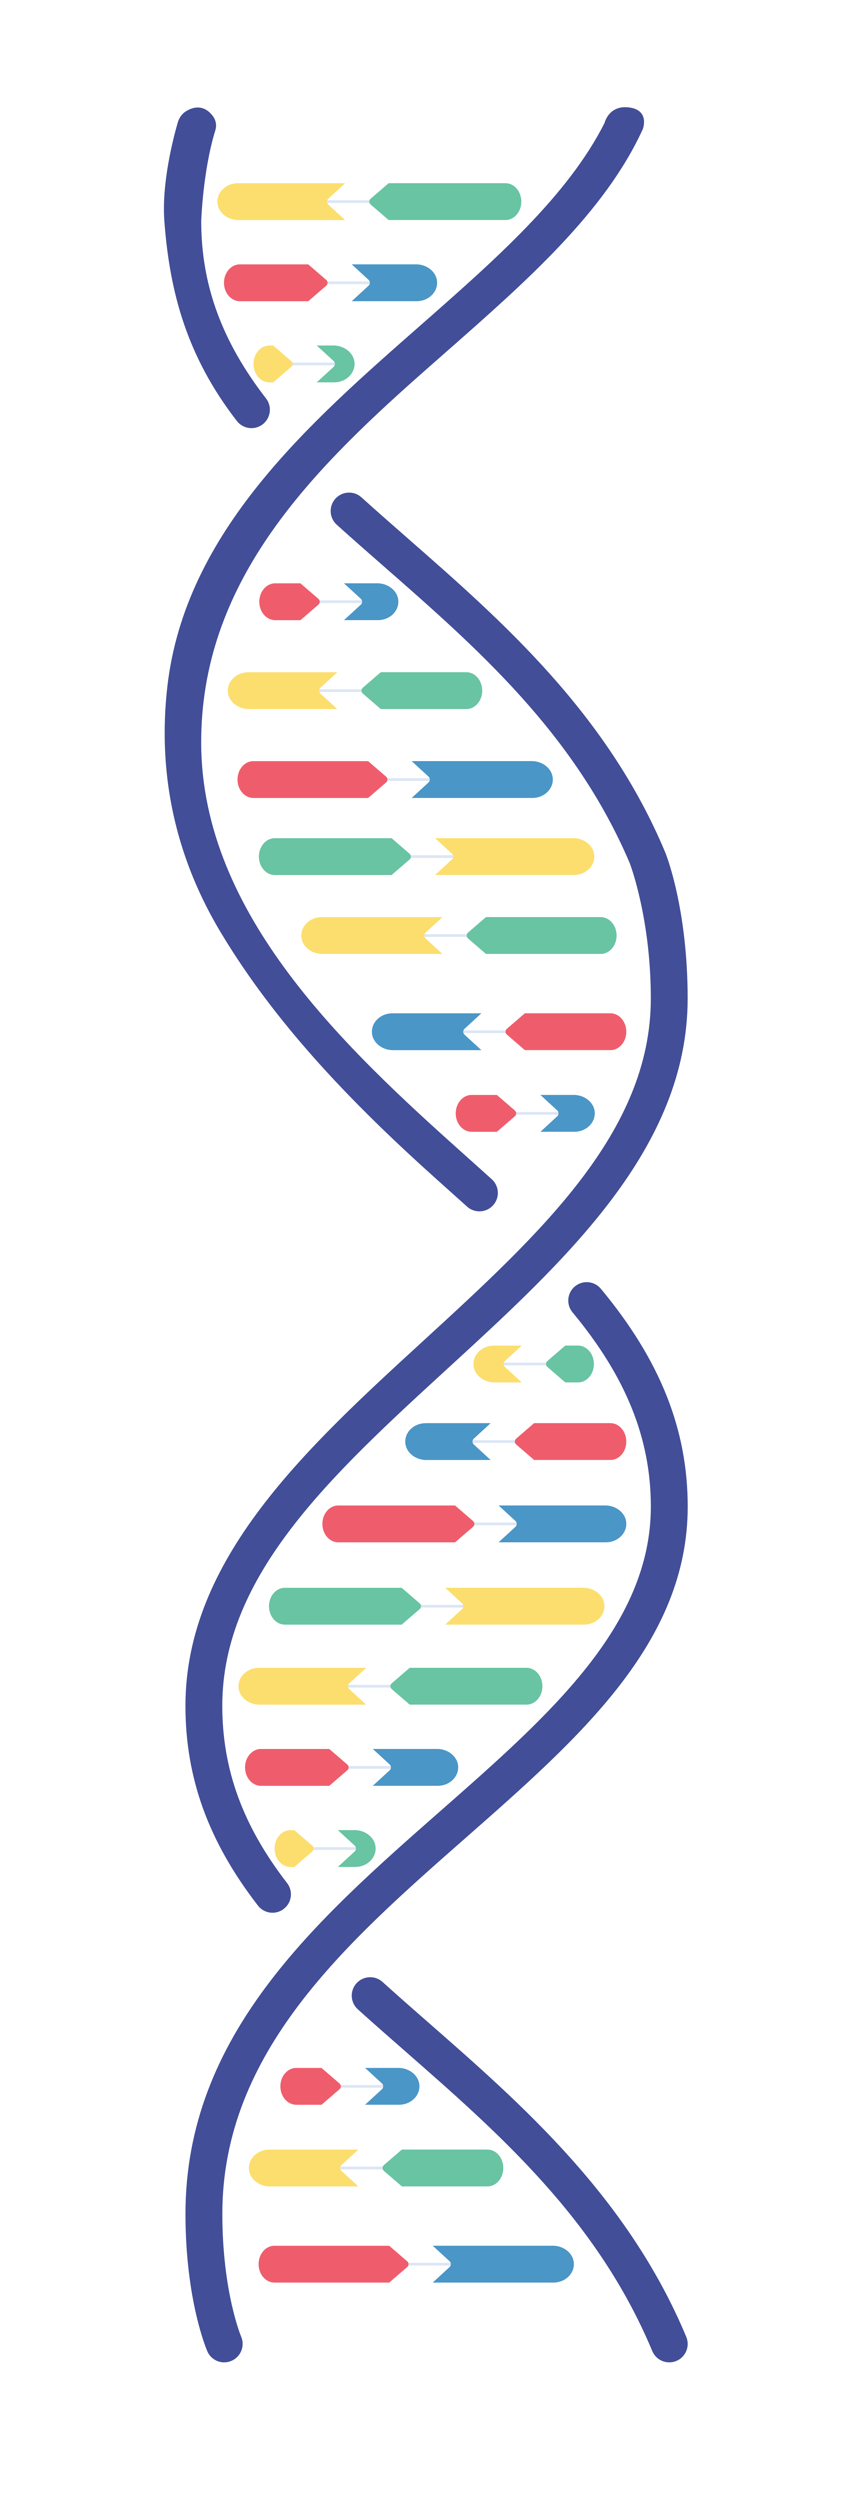 <?xml version="1.0" encoding="UTF-8"?><svg id="Ebene_1" xmlns="http://www.w3.org/2000/svg" viewBox="0 0 318.29 916.73"><defs><style>.cls-1{fill:#fcde6e;}.cls-2{fill:#424e98;}.cls-3{fill:#68c4a3;}.cls-4{fill:#4a96c7;}.cls-5{fill:#ef5d6c;}.cls-6{fill:none;stroke:#dce6f5;stroke-miterlimit:10;}</style></defs><line class="cls-6" x1="146.18" y1="343.03" x2="196.04" y2="343.03"/><path class="cls-1" d="M118.24,349.79h44.01l-6.17-5.67c-.66-.6-.66-1.57,0-2.17l6.17-5.67h-44.27c-4.31,0-7.76,3.27-7.48,7.21,.26,3.59,3.74,6.31,7.74,6.31Z"/><path class="cls-3" d="M220.27,349.79c3.22,0,5.83-3.03,5.83-6.76s-2.61-6.76-5.83-6.76h-42.07l-6.57,5.67c-.69,.59-.69,1.58,0,2.17l6.57,5.67h42.07Z"/><line class="cls-6" x1="160.44" y1="378.3" x2="210.31" y2="378.3"/><path class="cls-4" d="M144.12,385.06h32.4l-6.17-5.67c-.66-.6-.66-1.57,0-2.17l6.17-5.67h-32.65c-4.31,0-7.76,3.27-7.48,7.21,.26,3.59,3.74,6.31,7.74,6.31Z"/><path class="cls-5" d="M223.83,385.06c3.22,0,5.83-3.03,5.83-6.76s-2.61-6.76-5.83-6.76h-31.37l-6.57,5.67c-.69,.59-.69,1.58,0,2.17l6.57,5.67h31.37Z"/><line class="cls-6" x1="163.84" y1="528.58" x2="213.71" y2="528.58"/><path class="cls-4" d="M156.35,535.34h23.57l-6.17-5.67c-.66-.6-.66-1.57,0-2.17l6.17-5.67h-23.82c-4.31,0-7.76,3.27-7.48,7.21,.26,3.59,3.74,6.31,7.74,6.31Z"/><path class="cls-5" d="M223.83,535.34c3.22,0,5.83-3.03,5.83-6.76s-2.61-6.76-5.83-6.76h-27.97l-6.57,5.67c-.69,.59-.69,1.58,0,2.17l6.57,5.67h27.97Z"/><line class="cls-6" x1="152.78" y1="648.05" x2="102.91" y2="648.05"/><path class="cls-4" d="M160.27,641.29h-23.57l6.17,5.67c.66,.6,.66,1.57,0,2.17l-6.17,5.67h23.82c4.31,0,7.76-3.27,7.48-7.21-.26-3.59-3.74-6.31-7.74-6.31Z"/><path class="cls-5" d="M95.68,641.29c-3.22,0-5.83,3.03-5.83,6.76s2.61,6.76,5.83,6.76h25.07l6.57-5.67c.69-.59,.69-1.58,0-2.17l-6.57-5.67h-25.07Z"/><line class="cls-6" x1="198.89" y1="558.76" x2="149.03" y2="558.76"/><path class="cls-4" d="M221.91,552.01h-39.08l6.17,5.67c.66,.6,.66,1.57,0,2.17l-6.17,5.67h39.34c4.31,0,7.76-3.27,7.48-7.21-.26-3.59-3.74-6.31-7.74-6.31Z"/><path class="cls-5" d="M124.04,552.01c-3.22,0-5.83,3.03-5.83,6.76s2.61,6.76,5.83,6.76h42.83l6.57-5.67c.69-.59,.69-1.58,0-2.17l-6.57-5.67h-42.83Z"/><line class="cls-6" x1="118.22" y1="618.29" x2="168.08" y2="618.29"/><path class="cls-1" d="M95.2,625.05h39.08l-6.17-5.67c-.66-.6-.66-1.57,0-2.17l6.17-5.67h-39.34c-4.31,0-7.76,3.27-7.48,7.21,.26,3.59,3.74,6.31,7.74,6.31Z"/><path class="cls-3" d="M193.07,625.05c3.22,0,5.83-3.03,5.83-6.76s-2.61-6.76-5.83-6.76h-42.83l-6.57,5.67c-.69,.59-.69,1.58,0,2.17l6.57,5.67h42.83Z"/><line class="cls-6" x1="179.31" y1="588.95" x2="129.45" y2="588.95"/><path class="cls-1" d="M213.9,582.19h-50.66l6.17,5.67c.66,.6,.66,1.57,0,2.17l-6.17,5.67h50.91c4.31,0,7.76-3.27,7.48-7.21-.26-3.59-3.74-6.31-7.74-6.31Z"/><path class="cls-3" d="M104.46,582.19c-3.22,0-5.83,3.03-5.83,6.76s2.61,6.76,5.83,6.76h42.83l6.57-5.67c.69-.59,.69-1.58,0-2.17l-6.57-5.67h-42.83Z"/><line class="cls-6" x1="214.23" y1="408.24" x2="173.61" y2="408.24"/><path class="cls-4" d="M210.35,401.48h-12.19l6.17,5.67c.66,.6,.66,1.57,0,2.17l-6.17,5.67h12.45c4.31,0,7.76-3.27,7.48-7.21-.26-3.59-3.74-6.31-7.74-6.31Z"/><path class="cls-5" d="M172.94,401.48c-3.22,0-5.83,3.03-5.83,6.76s2.61,6.76,5.83,6.76h9.26l6.57-5.67c.69-.59,.69-1.58,0-2.17l-6.57-5.67h-9.26Z"/><line class="cls-6" x1="174.74" y1="830.2" x2="124.88" y2="830.2"/><path class="cls-4" d="M202.68,823.44h-44.01l6.17,5.67c.66,.6,.66,1.57,0,2.17l-6.17,5.67h44.27c4.31,0,7.76-3.27,7.48-7.21-.26-3.59-3.74-6.31-7.74-6.31Z"/><path class="cls-5" d="M100.65,823.44c-3.22,0-5.83,3.03-5.83,6.76s2.61,6.76,5.83,6.76h42.07l6.57-5.67c.69-.59,.69-1.58,0-2.17l-6.57-5.67h-42.07Z"/><line class="cls-6" x1="115.34" y1="794.94" x2="165.2" y2="794.94"/><path class="cls-1" d="M99.01,801.7h32.4l-6.17-5.67c-.66-.6-.66-1.57,0-2.17l6.17-5.67h-32.65c-4.31,0-7.76,3.27-7.48,7.21,.26,3.59,3.74,6.31,7.74,6.31Z"/><path class="cls-3" d="M178.73,801.7c3.22,0,5.83-3.03,5.83-6.76s-2.61-6.76-5.83-6.76h-31.37l-6.57,5.67c-.69,.59-.69,1.58,0,2.17l6.57,5.67h31.37Z"/><line class="cls-6" x1="149.92" y1="765" x2="109.3" y2="765"/><path class="cls-4" d="M146.05,758.24h-12.19l6.17,5.67c.66,.6,.66,1.57,0,2.17l-6.17,5.67h12.45c4.31,0,7.76-3.27,7.48-7.21-.26-3.59-3.74-6.31-7.74-6.31Z"/><path class="cls-5" d="M108.64,758.24c-3.22,0-5.83,3.03-5.83,6.76s2.61,6.76,5.83,6.76h9.26l6.57-5.67c.69-.59,.69-1.58,0-2.17l-6.57-5.67h-9.26Z"/><line class="cls-6" x1="177.49" y1="500.14" x2="211.29" y2="500.14"/><path class="cls-1" d="M181.36,506.9h9.97l-6.17-5.67c-.66-.6-.66-1.57,0-2.17l6.17-5.67h-10.23c-4.31,0-7.76,3.27-7.48,7.21,.26,3.59,3.74,6.31,7.74,6.31Z"/><path class="cls-3" d="M211.95,506.9c3.22,0,5.83-3.03,5.83-6.76s-2.61-6.76-5.83-6.76h-4.66l-6.57,5.67c-.69,.59-.69,1.58,0,2.17l6.57,5.67h4.66Z"/><line class="cls-6" x1="133.87" y1="677.81" x2="107.17" y2="677.81"/><path class="cls-3" d="M129.99,671.05h-6.11l6.17,5.67c.66,.6,.66,1.57,0,2.17l-6.17,5.67h6.37c4.31,0,7.76-3.27,7.48-7.21-.26-3.59-3.74-6.31-7.74-6.31Z"/><path class="cls-1" d="M106.51,671.05c-3.22,0-5.83,3.03-5.83,6.76s2.61,6.76,5.83,6.76h1.42l6.57-5.67c.69-.59,.69-1.58,0-2.17l-6.57-5.67h-1.42Z"/><line class="cls-6" x1="175.61" y1="314.09" x2="125.74" y2="314.09"/><path class="cls-1" d="M210.19,307.33h-50.66l6.17,5.67c.66,.6,.66,1.57,0,2.17l-6.17,5.67h50.91c4.31,0,7.76-3.27,7.48-7.21-.26-3.59-3.74-6.31-7.74-6.31Z"/><path class="cls-3" d="M100.76,307.33c-3.22,0-5.83,3.03-5.83,6.76s2.61,6.76,5.83,6.76h42.83l6.57-5.67c.69-.59,.69-1.58,0-2.17l-6.57-5.67h-42.83Z"/><g><path class="cls-2" d="M81.53,811.76c0-59.42,45.33-99.28,89.18-137.82,41.9-36.84,81.47-71.63,81.47-121.51,0-28.33-10.12-53.71-31.84-79.87-2.39-2.87-6.65-3.26-9.52-.88-2.87,2.38-3.27,6.65-.88,9.52,19.59,23.6,28.72,46.24,28.72,71.24,0,43.76-37.35,76.59-76.88,111.35-46.1,40.53-93.77,82.44-93.77,147.97,0,31.6,7.69,49.63,8.01,50.39,1.11,2.54,3.58,4.06,6.19,4.06,.89,0,1.81-.18,2.68-.56,3.42-1.47,5-5.45,3.54-8.87-.07-.16-6.9-16.49-6.9-45.02Z"/><path class="cls-2" d="M68.96,317.01c3.11,8.42,7.06,16.64,11.84,24.64,15.76,26.36,36.17,49.65,58.11,71.02,7.3,7.1,14.78,14.01,22.37,20.8,3.36,3.01,6.69,5.99,9.99,8.96,1.29,1.17,2.91,1.74,4.53,1.74,1.84,0,3.68-.75,5.02-2.23,2.5-2.77,2.28-7.04-.49-9.55-3.31-2.99-6.66-5.98-10.03-9-43.31-38.73-96.19-87.92-96.52-150.58-.31-58.67,39-98.8,80.28-135.37,2.97-2.63,5.94-5.24,8.92-7.86,29.98-26.36,58.78-51.67,72.73-82.22,0,0,2.67-6.89-4.9-7.95-7.57-1.05-9.11,5.64-9.11,5.64-13.5,26.77-40.04,50.1-67.65,74.37-40.47,35.58-86.13,75.33-92.67,132.22-2.62,22.79-.05,44.69,7.58,65.36Z"/><path class="cls-2" d="M251.65,856.84c-21.37-51.14-60.19-85.14-94.44-115.13-5.76-5.04-11.44-10.02-16.94-14.99-2.77-2.5-7.04-2.28-9.55,.49-2.5,2.77-2.28,7.04,.49,9.55,5.55,5.01,11.28,10.03,17.09,15.12,34.77,30.45,70.72,61.93,90.88,110.17,1.08,2.59,3.59,4.16,6.24,4.16,.87,0,1.75-.17,2.6-.52,3.44-1.44,5.07-5.4,3.63-8.84Z"/><path class="cls-2" d="M149.48,197.35c-5.76-5.04-11.44-10.02-16.94-14.99-2.77-2.5-7.04-2.28-9.55,.49-2.5,2.77-2.28,7.04,.49,9.55,5.55,5.01,11.28,10.03,17.09,15.12,34.47,30.19,70.09,61.4,90.34,108.94,.91,2.43,7.74,21.72,7.74,49.67,0,49.01-40.61,86.24-83.6,125.67-42.8,39.24-87.05,79.83-87.05,133.66,0,26.52,8.44,49.8,26.58,73.26,1.33,1.72,3.33,2.63,5.35,2.63,1.44,0,2.9-.46,4.13-1.41,2.95-2.28,3.5-6.53,1.21-9.48-16.21-20.97-23.76-41.63-23.76-65,0-47.89,40.16-84.71,82.67-123.7,43.25-39.66,87.98-80.68,87.98-135.63,0-33.11-7.95-52.99-8.25-53.65-21.37-51.14-60.19-85.14-94.44-115.13Z"/><path class="cls-2" d="M86.86,154.36c1.33,1.72,3.33,2.63,5.35,2.63,1.44,0,2.9-.46,4.13-1.41,2.95-2.28,3.5-6.53,1.21-9.48-16.21-20.97-23.76-41.63-23.76-65,0,0,.57-18.46,5.18-33.34,.55-1.77,.21-3.71-.91-5.19-1.71-2.28-4.81-4.63-9.53-1.98-1.64,.92-2.82,2.49-3.34,4.3-1.76,6.08-5.95,22.37-4.92,36.22,1.97,26.45,8.44,49.8,26.58,73.26Z"/></g><line class="cls-6" x1="145.05" y1="103.69" x2="95.18" y2="103.69"/><path class="cls-4" d="M152.54,96.93h-23.57l6.17,5.67c.66,.6,.66,1.57,0,2.17l-6.17,5.67h23.82c4.31,0,7.76-3.27,7.48-7.21-.26-3.59-3.74-6.31-7.74-6.31Z"/><path class="cls-5" d="M87.96,96.93c-3.22,0-5.83,3.03-5.83,6.76s2.61,6.76,5.83,6.76h25.07l6.57-5.67c.69-.59,.69-1.58,0-2.17l-6.57-5.67h-25.07Z"/><line class="cls-6" x1="110.49" y1="73.93" x2="160.36" y2="73.93"/><path class="cls-1" d="M87.48,80.69h39.08l-6.17-5.67c-.66-.6-.66-1.57,0-2.17l6.17-5.67h-39.34c-4.31,0-7.76,3.27-7.48,7.21,.26,3.59,3.74,6.31,7.74,6.31Z"/><path class="cls-3" d="M185.34,80.69c3.22,0,5.83-3.03,5.83-6.76s-2.61-6.76-5.83-6.76h-42.83l-6.57,5.67c-.69,.59-.69,1.58,0,2.17l6.57,5.67h42.83Z"/><line class="cls-6" x1="167.01" y1="285.84" x2="117.15" y2="285.84"/><path class="cls-4" d="M194.96,279.08h-44.01l6.17,5.67c.66,.6,.66,1.57,0,2.17l-6.17,5.67h44.27c4.31,0,7.76-3.27,7.48-7.21-.26-3.59-3.74-6.31-7.74-6.31Z"/><path class="cls-5" d="M92.92,279.08c-3.22,0-5.83,3.03-5.83,6.76s2.61,6.76,5.83,6.76h42.07l6.57-5.67c.69-.59,.69-1.58,0-2.17l-6.57-5.67h-42.07Z"/><line class="cls-6" x1="107.61" y1="253.24" x2="157.48" y2="253.24"/><path class="cls-1" d="M91.29,260h32.4l-6.17-5.67c-.66-.6-.66-1.57,0-2.17l6.17-5.67h-32.65c-4.31,0-7.76,3.27-7.48,7.21,.26,3.59,3.74,6.31,7.74,6.31Z"/><path class="cls-3" d="M171,260c3.22,0,5.83-3.03,5.83-6.76s-2.61-6.76-5.83-6.76h-31.37l-6.57,5.67c-.69,.59-.69,1.58,0,2.17l6.57,5.67h31.37Z"/><line class="cls-6" x1="142.2" y1="220.64" x2="101.57" y2="220.64"/><path class="cls-4" d="M138.32,213.88h-12.19l6.17,5.67c.66,.6,.66,1.57,0,2.17l-6.17,5.67h12.45c4.31,0,7.76-3.27,7.48-7.21-.26-3.59-3.74-6.31-7.74-6.31Z"/><path class="cls-5" d="M100.91,213.88c-3.22,0-5.83,3.03-5.83,6.76s2.61,6.76,5.83,6.76h9.26l6.57-5.67c.69-.59,.69-1.58,0-2.17l-6.57-5.67h-9.26Z"/><line class="cls-6" x1="126.14" y1="133.45" x2="99.44" y2="133.45"/><path class="cls-3" d="M122.26,126.69h-6.11l6.17,5.67c.66,.6,.66,1.57,0,2.17l-6.17,5.67h6.37c4.31,0,7.76-3.27,7.48-7.21-.26-3.59-3.74-6.31-7.74-6.31Z"/><path class="cls-1" d="M98.78,126.69c-3.22,0-5.83,3.03-5.83,6.76s2.61,6.76,5.83,6.76h1.42l6.57-5.67c.69-.59,.69-1.58,0-2.17l-6.57-5.67h-1.42Z"/></svg>